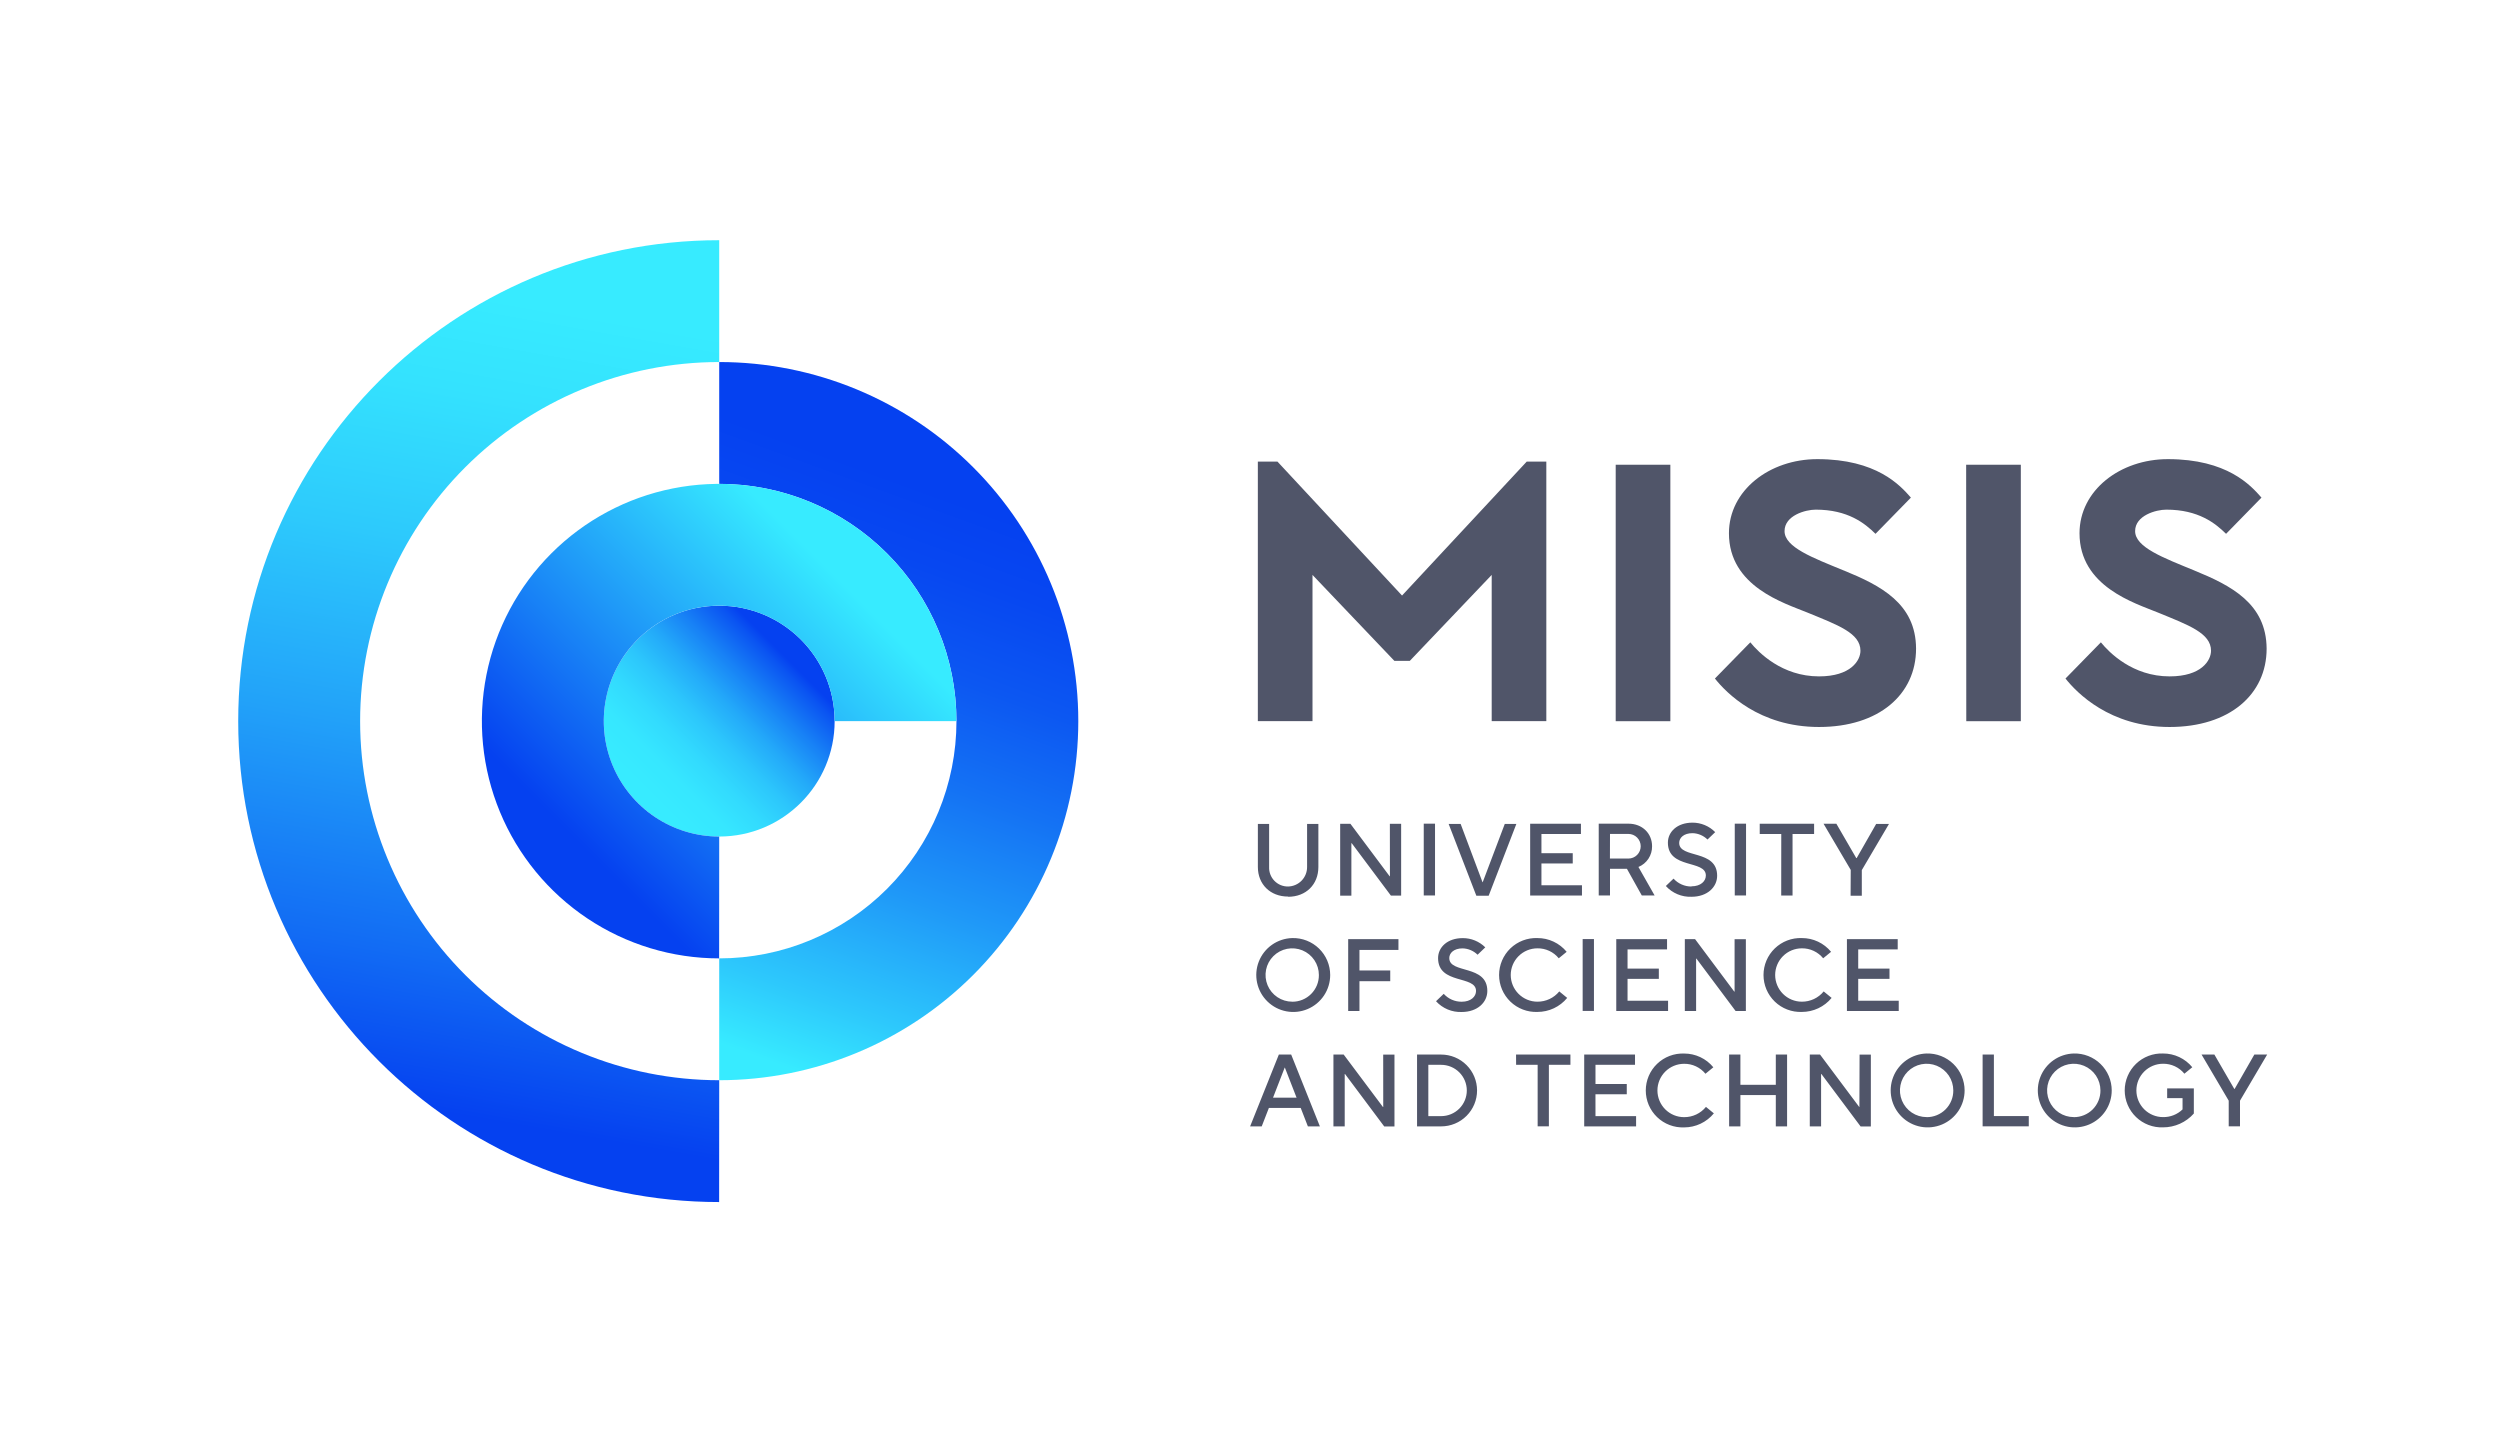 <?xml version="1.0" encoding="UTF-8"?> <svg xmlns="http://www.w3.org/2000/svg" width="217" height="125" viewBox="0 0 217 125" fill="none"><g clip-path="url(#clip0_2004_12767)"><path d="M121.697 51.693L110.882 40.065H109.181V62.593H113.925V49.903L121.034 57.365H122.37L129.479 49.903V62.593H134.221V40.065H132.522L121.697 51.693ZM140.243 62.602H144.987V40.338H140.243V62.602ZM160.057 49.526C157.35 48.413 154.899 47.505 154.899 46.1C154.899 44.74 156.716 44.237 157.606 44.237C160.394 44.237 161.863 45.419 162.794 46.336L165.866 43.193C164.933 42.124 162.889 39.853 157.744 39.853C153.603 39.853 150.072 42.554 150.072 46.287C150.072 50.922 154.881 52.349 156.889 53.173C159.532 54.258 161.487 54.954 161.487 56.484C161.487 57.33 160.652 58.71 157.893 58.71C154.674 58.71 152.639 56.633 151.927 55.754L148.854 58.897C149.825 60.12 152.695 63.103 157.893 63.103C163.092 63.103 166.314 60.275 166.314 56.303C166.302 52.381 163.232 50.82 160.046 49.518L160.057 49.526ZM170.673 62.602H175.408V40.338H170.662L170.673 62.602ZM190.487 49.526C187.78 48.413 185.329 47.505 185.329 46.1C185.329 44.74 187.146 44.237 188.036 44.237C190.823 44.237 192.293 45.419 193.223 46.336L196.296 43.193C195.363 42.124 193.319 39.853 188.174 39.853C184.033 39.853 180.502 42.554 180.502 46.287C180.502 50.922 185.311 52.349 187.319 53.173C189.962 54.258 191.917 54.954 191.917 56.484C191.917 57.33 191.082 58.71 188.323 58.71C185.104 58.71 183.069 56.633 182.357 55.754L179.284 58.897C180.255 60.12 183.125 63.103 188.323 63.103C193.522 63.103 196.743 60.275 196.743 56.303C196.721 52.381 193.651 50.82 190.465 49.518L190.487 49.526Z" fill="#505569"></path><path d="M62.428 93.763C54.161 93.763 46.233 90.479 40.388 84.633C34.542 78.788 31.259 70.86 31.259 62.594C31.259 54.327 34.542 46.399 40.388 40.554C46.233 34.709 54.161 31.425 62.428 31.425V20.85C39.378 20.85 20.677 39.538 20.677 62.594C20.677 85.65 39.367 104.338 62.421 104.338L62.428 93.763Z" fill="url(#paint0_linear_2004_12767)"></path><path d="M62.428 72.612C67.961 72.612 72.446 68.127 72.446 62.594C72.446 57.061 67.961 52.575 62.428 52.575C56.894 52.575 52.409 57.061 52.409 62.594C52.409 68.127 56.894 72.612 62.428 72.612Z" fill="url(#paint1_linear_2004_12767)"></path><path d="M62.428 31.425V42C67.889 42 73.127 44.17 76.99 48.032C80.852 51.894 83.021 57.132 83.021 62.594C83.021 68.055 80.852 73.294 76.99 77.156C73.127 81.018 67.889 83.188 62.428 83.188V93.763C70.694 93.763 78.622 90.479 84.467 84.633C90.313 78.788 93.596 70.86 93.596 62.594C93.596 54.327 90.313 46.399 84.467 40.554C78.622 34.709 70.694 31.425 62.428 31.425Z" fill="url(#paint2_linear_2004_12767)"></path><path d="M62.428 72.612C60.446 72.612 58.509 72.025 56.862 70.924C55.214 69.823 53.93 68.258 53.172 66.428C52.413 64.597 52.215 62.583 52.602 60.639C52.988 58.696 53.942 56.911 55.343 55.51C56.745 54.108 58.53 53.154 60.473 52.768C62.416 52.381 64.431 52.58 66.261 53.338C68.092 54.096 69.657 55.38 70.758 57.028C71.859 58.675 72.446 60.612 72.446 62.594H83.015C83.015 58.521 81.807 54.539 79.544 51.153C77.281 47.766 74.065 45.126 70.302 43.568C66.539 42.009 62.398 41.601 58.403 42.396C54.408 43.19 50.739 45.152 47.859 48.032C44.979 50.912 43.017 54.581 42.223 58.576C41.428 62.571 41.836 66.712 43.395 70.475C44.953 74.238 47.593 77.454 50.98 79.717C54.366 81.98 58.348 83.188 62.421 83.188L62.428 72.612Z" fill="url(#paint3_linear_2004_12767)"></path><path d="M154.609 77.733H155.593V72.39H157.464V71.499H152.744V72.39H154.614L154.609 77.733ZM133.797 74.946H136.514V74.055H133.797V72.39H137.226V71.499H132.818V77.733H137.315V76.843H133.797V74.946ZM120.646 76.059H120.62L117.218 71.508H116.327V77.742H117.3V73.187H117.327L120.729 77.737H121.619V71.504H120.64L120.646 76.059ZM146.822 76.949C146.528 76.952 146.237 76.892 145.969 76.773C145.7 76.655 145.46 76.482 145.263 76.264L144.595 76.905C144.875 77.214 145.22 77.458 145.605 77.619C145.989 77.781 146.405 77.856 146.822 77.84C148.202 77.84 149.048 76.994 149.048 76.014C149.048 73.699 145.753 74.545 145.753 73.165C145.753 72.719 146.154 72.319 146.911 72.319C147.398 72.331 147.863 72.529 148.211 72.871L148.879 72.23C148.622 71.968 148.316 71.761 147.978 71.62C147.64 71.478 147.277 71.405 146.911 71.406C145.575 71.406 144.773 72.207 144.773 73.142C144.773 75.458 148.068 74.612 148.068 75.992C148.068 76.486 147.623 76.932 146.822 76.932V76.949ZM130.614 71.517L128.699 76.575H128.681L126.784 71.517H125.742L128.147 77.751H129.216L131.62 71.517H130.614ZM160.632 77.751H161.605V75.525L163.964 71.517H162.851L161.159 74.483H161.124L159.396 71.499H158.283L160.643 75.507L160.632 77.751ZM111.808 77.84C113.366 77.84 114.435 76.771 114.435 75.257V71.517H113.455V75.257C113.458 75.699 113.286 76.124 112.978 76.441C112.67 76.757 112.249 76.94 111.808 76.949C111.587 76.952 111.368 76.91 111.163 76.826C110.959 76.741 110.775 76.616 110.62 76.457C110.466 76.299 110.346 76.111 110.267 75.905C110.188 75.698 110.151 75.478 110.16 75.257V71.517H109.183V75.257C109.183 76.749 110.249 77.822 111.808 77.822V77.84ZM139.748 75.413H141.218L142.509 77.729H143.622L142.215 75.253C142.571 75.107 142.874 74.857 143.085 74.536C143.296 74.215 143.406 73.838 143.4 73.454C143.4 72.341 142.554 71.495 141.351 71.495H138.769V77.729H139.748V75.413ZM139.748 72.385H141.345C141.628 72.385 141.9 72.498 142.1 72.698C142.301 72.899 142.413 73.171 142.413 73.454C142.413 73.737 142.301 74.009 142.1 74.21C141.9 74.41 141.628 74.523 141.345 74.523H139.742L139.748 72.385ZM124.56 71.495H123.581V77.729H124.56V71.495ZM151.557 71.495H150.577V77.729H151.557V71.495ZM120.065 96.087H120.039L116.632 91.536H115.742V97.77H116.721V93.224H116.748L120.15 97.775H121.04V91.541H120.061L120.065 96.087ZM125.092 91.536H123V97.77H125.092C125.919 97.77 126.712 97.442 127.296 96.857C127.881 96.273 128.209 95.48 128.209 94.653C128.209 93.827 127.881 93.034 127.296 92.449C126.712 91.865 125.919 91.536 125.092 91.536ZM125.092 96.88H123.979V92.427H125.092C125.683 92.427 126.249 92.662 126.667 93.079C127.084 93.497 127.319 94.063 127.319 94.653C127.319 95.244 127.084 95.81 126.667 96.228C126.249 96.645 125.683 96.88 125.092 96.88ZM111.004 91.536L108.51 97.77H109.517L110.14 96.167H112.901L113.524 97.77H114.566L112.075 91.536H111.004ZM110.499 95.277L111.512 92.667H111.527L112.542 95.277H110.499ZM146.18 96.969C145.566 96.969 144.977 96.725 144.543 96.291C144.109 95.856 143.865 95.267 143.865 94.653C143.865 94.039 144.109 93.45 144.543 93.016C144.977 92.582 145.566 92.338 146.18 92.338C146.534 92.333 146.885 92.408 147.205 92.558C147.526 92.708 147.809 92.928 148.033 93.202L148.718 92.641C148.41 92.266 148.023 91.964 147.584 91.758C147.145 91.552 146.665 91.445 146.18 91.447C145.749 91.431 145.319 91.502 144.916 91.656C144.513 91.81 144.146 92.044 143.835 92.343C143.524 92.642 143.277 93.001 143.108 93.398C142.94 93.795 142.853 94.222 142.853 94.653C142.853 95.085 142.94 95.512 143.108 95.909C143.277 96.306 143.524 96.664 143.835 96.964C144.146 97.263 144.513 97.497 144.916 97.65C145.319 97.804 145.749 97.875 146.18 97.859C146.674 97.859 147.162 97.75 147.609 97.539C148.055 97.328 148.449 97.021 148.763 96.639L148.077 96.078C147.848 96.359 147.559 96.584 147.231 96.739C146.903 96.893 146.545 96.971 146.183 96.969H146.18ZM138.486 94.983H141.204V94.092H138.488V92.427H141.919V91.536H137.509V97.77H142.013V96.88H138.488L138.486 94.983ZM154.14 94.163H151.067V91.536H150.088V97.77H151.067V95.054H154.14V97.77H155.119V91.536H154.14V94.163ZM161.395 96.087H161.382L157.98 91.536H157.089V97.77H158.071V93.224H158.098L161.5 97.775H162.39V91.541H161.411L161.395 96.087ZM167.231 91.443C166.6 91.46 165.989 91.663 165.473 92.026C164.957 92.39 164.56 92.897 164.331 93.484C164.101 94.072 164.051 94.714 164.184 95.331C164.318 95.947 164.631 96.51 165.083 96.95C165.535 97.39 166.107 97.686 166.727 97.803C167.347 97.919 167.987 97.85 168.569 97.605C169.15 97.359 169.645 96.948 169.994 96.422C170.342 95.897 170.528 95.28 170.528 94.649C170.527 94.22 170.441 93.796 170.273 93.402C170.106 93.007 169.862 92.65 169.555 92.351C169.247 92.052 168.884 91.818 168.484 91.662C168.085 91.506 167.659 91.432 167.231 91.443ZM167.231 96.964C166.773 96.964 166.325 96.829 165.944 96.574C165.563 96.32 165.267 95.958 165.091 95.535C164.916 95.112 164.87 94.646 164.96 94.197C165.049 93.748 165.269 93.335 165.593 93.012C165.917 92.688 166.33 92.467 166.779 92.378C167.228 92.289 167.693 92.335 168.117 92.51C168.54 92.685 168.901 92.982 169.156 93.362C169.41 93.743 169.546 94.191 169.546 94.649C169.549 94.954 169.491 95.256 169.375 95.539C169.26 95.821 169.089 96.078 168.874 96.294C168.658 96.51 168.402 96.68 168.12 96.796C167.838 96.912 167.536 96.971 167.231 96.969V96.964ZM195.679 91.532L193.969 94.515H193.933L192.206 91.532H191.093L193.452 95.539V97.766H194.432V95.539L196.792 91.532H195.679ZM131.598 92.422H133.468V97.766H134.443V92.422H136.313V91.532H131.593L131.598 92.422ZM180.003 91.443C179.372 91.46 178.761 91.663 178.245 92.025C177.729 92.388 177.331 92.895 177.102 93.483C176.872 94.07 176.821 94.713 176.955 95.329C177.088 95.946 177.401 96.509 177.853 96.949C178.305 97.389 178.877 97.686 179.497 97.803C180.117 97.919 180.757 97.851 181.338 97.605C181.92 97.36 182.415 96.948 182.764 96.422C183.113 95.897 183.298 95.28 183.298 94.649C183.297 94.221 183.211 93.797 183.044 93.402C182.877 93.008 182.633 92.651 182.326 92.352C182.019 92.053 181.655 91.819 181.256 91.663C180.857 91.507 180.431 91.432 180.003 91.443ZM180.003 96.964C179.545 96.964 179.097 96.829 178.717 96.574C178.336 96.32 178.039 95.958 177.864 95.535C177.689 95.112 177.643 94.646 177.732 94.197C177.822 93.748 178.042 93.335 178.366 93.012C178.69 92.688 179.102 92.467 179.551 92.378C180.001 92.289 180.466 92.335 180.889 92.51C181.312 92.685 181.674 92.982 181.928 93.362C182.183 93.743 182.318 94.191 182.318 94.649C182.321 94.954 182.263 95.256 182.148 95.539C182.032 95.821 181.862 96.078 181.647 96.294C181.431 96.51 181.175 96.68 180.893 96.796C180.61 96.912 180.308 96.971 180.003 96.969V96.964ZM173.07 91.532H172.091V97.766H176.098V96.875H173.07V91.532ZM188.109 95.317H189.445V96.296C189.221 96.514 188.956 96.685 188.666 96.799C188.375 96.914 188.065 96.97 187.753 96.964C187.139 96.964 186.55 96.72 186.116 96.286C185.682 95.852 185.438 95.263 185.438 94.649C185.438 94.035 185.682 93.446 186.116 93.012C186.55 92.577 187.139 92.334 187.753 92.334C188.107 92.329 188.457 92.404 188.778 92.554C189.099 92.703 189.382 92.923 189.605 93.197L190.291 92.636C189.983 92.261 189.596 91.96 189.157 91.754C188.718 91.547 188.238 91.441 187.753 91.443C187.322 91.427 186.892 91.498 186.489 91.652C186.086 91.806 185.718 92.039 185.408 92.338C185.097 92.638 184.85 92.997 184.681 93.394C184.512 93.791 184.425 94.218 184.425 94.649C184.425 95.08 184.512 95.507 184.681 95.904C184.85 96.301 185.097 96.66 185.408 96.959C185.718 97.258 186.086 97.492 186.489 97.646C186.892 97.8 187.322 97.871 187.753 97.855C188.258 97.855 188.758 97.748 189.218 97.541C189.679 97.334 190.09 97.031 190.425 96.653V94.471H188.109V95.317ZM164.721 82.408V81.518H160.313V87.752H164.81V86.861H161.293V84.964H164.009V84.074H161.293V82.408H164.721ZM146.243 81.518V87.752H147.222V83.205H147.249L150.651 87.756H151.541V81.522H150.562V86.073H150.535L147.133 81.518H146.243ZM125.796 83.165C125.796 82.72 126.197 82.319 126.954 82.319C127.441 82.332 127.906 82.529 128.254 82.871L128.922 82.23C128.664 81.974 128.358 81.772 128.022 81.634C127.686 81.496 127.326 81.427 126.963 81.429C125.627 81.429 124.825 82.23 124.825 83.165C124.825 85.481 128.12 84.635 128.12 86.015C128.12 86.505 127.675 86.95 126.873 86.95C126.58 86.952 126.289 86.892 126.021 86.774C125.752 86.656 125.512 86.482 125.315 86.264L124.647 86.906C124.927 87.215 125.272 87.458 125.657 87.62C126.041 87.781 126.457 87.857 126.873 87.841C128.254 87.841 129.1 86.995 129.1 86.015C129.1 83.7 125.798 84.541 125.798 83.165H125.796ZM117.022 87.752H118.001V85.169H120.673V84.234H118.001V82.453H121.385V81.518H117.022V87.752ZM144.7 82.408V81.518H140.292V87.752H144.789V86.861H141.271V84.964H143.987V84.074H141.271V82.408H144.7ZM112.164 81.424C111.533 81.442 110.922 81.645 110.406 82.008C109.89 82.371 109.493 82.878 109.264 83.466C109.035 84.053 108.984 84.696 109.118 85.312C109.252 85.928 109.564 86.492 110.017 86.931C110.469 87.371 111.041 87.668 111.661 87.784C112.28 87.901 112.921 87.832 113.502 87.586C114.083 87.341 114.579 86.929 114.927 86.404C115.276 85.878 115.461 85.261 115.461 84.63C115.46 84.202 115.374 83.778 115.207 83.383C115.04 82.989 114.795 82.631 114.488 82.332C114.181 82.034 113.817 81.799 113.418 81.644C113.019 81.488 112.592 81.413 112.164 81.424ZM112.164 86.946C111.706 86.946 111.258 86.81 110.878 86.555C110.497 86.301 110.2 85.939 110.025 85.516C109.85 85.093 109.804 84.628 109.893 84.179C109.982 83.729 110.203 83.317 110.527 82.993C110.851 82.669 111.263 82.449 111.712 82.359C112.161 82.27 112.627 82.316 113.05 82.491C113.473 82.666 113.835 82.963 114.089 83.344C114.344 83.725 114.479 84.172 114.479 84.63C114.482 84.935 114.424 85.238 114.309 85.52C114.193 85.802 114.023 86.059 113.807 86.275C113.592 86.491 113.336 86.662 113.053 86.778C112.771 86.894 112.469 86.952 112.164 86.95V86.946ZM136.03 86.616L135.345 86.055C135.115 86.336 134.826 86.562 134.497 86.716C134.169 86.87 133.811 86.949 133.448 86.946C132.834 86.946 132.245 86.702 131.811 86.267C131.376 85.833 131.132 85.244 131.132 84.63C131.132 84.016 131.376 83.427 131.811 82.993C132.245 82.559 132.834 82.315 133.448 82.315C133.802 82.31 134.152 82.385 134.473 82.535C134.794 82.684 135.076 82.905 135.3 83.179L135.986 82.618C135.678 82.243 135.29 81.941 134.851 81.735C134.412 81.528 133.933 81.422 133.448 81.424C133.017 81.408 132.587 81.479 132.184 81.633C131.781 81.787 131.413 82.021 131.102 82.32C130.792 82.619 130.545 82.978 130.376 83.375C130.207 83.772 130.12 84.199 130.12 84.63C130.12 85.062 130.207 85.489 130.376 85.886C130.545 86.282 130.792 86.641 131.102 86.941C131.413 87.24 131.781 87.474 132.184 87.627C132.587 87.781 133.017 87.852 133.448 87.836C133.941 87.837 134.429 87.728 134.876 87.518C135.322 87.308 135.717 87.001 136.03 86.621V86.616ZM138.355 81.513H137.375V87.747H138.355V81.513ZM158.982 86.616L158.296 86.055C158.067 86.336 157.777 86.562 157.449 86.716C157.121 86.87 156.762 86.949 156.399 86.946C155.785 86.946 155.196 86.702 154.762 86.267C154.328 85.833 154.084 85.244 154.084 84.63C154.084 84.016 154.328 83.427 154.762 82.993C155.196 82.559 155.785 82.315 156.399 82.315C156.753 82.31 157.104 82.385 157.424 82.535C157.745 82.684 158.028 82.905 158.252 83.179L158.937 82.618C158.629 82.243 158.242 81.941 157.803 81.735C157.364 81.528 156.884 81.422 156.399 81.424C155.968 81.408 155.538 81.479 155.135 81.633C154.732 81.787 154.365 82.021 154.054 82.32C153.743 82.619 153.496 82.978 153.327 83.375C153.159 83.772 153.072 84.199 153.072 84.63C153.072 85.062 153.159 85.489 153.327 85.886C153.496 86.282 153.743 86.641 154.054 86.941C154.365 87.24 154.732 87.474 155.135 87.627C155.538 87.781 155.968 87.852 156.399 87.836C156.893 87.837 157.38 87.728 157.827 87.518C158.274 87.308 158.668 87.001 158.982 86.621V86.616Z" fill="#505569"></path></g><defs><linearGradient id="paint0_linear_2004_12767" x1="38.189" y1="100.713" x2="52.578" y2="19.113" gradientUnits="userSpaceOnUse"><stop offset="0.05" stop-color="#0541F0"></stop><stop offset="0.21" stop-color="#126CF4"></stop><stop offset="0.44" stop-color="#22A2F9"></stop><stop offset="0.64" stop-color="#2DCAFC"></stop><stop offset="0.8" stop-color="#34E2FE"></stop><stop offset="0.9" stop-color="#37EBFF"></stop></linearGradient><linearGradient id="paint1_linear_2004_12767" x1="55.343" y1="69.678" x2="69.512" y2="55.51" gradientUnits="userSpaceOnUse"><stop offset="0.06" stop-color="#37EBFF"></stop><stop offset="0.19" stop-color="#36E7FF"></stop><stop offset="0.32" stop-color="#32DAFE"></stop><stop offset="0.45" stop-color="#2CC6FC"></stop><stop offset="0.58" stop-color="#23A9F9"></stop><stop offset="0.71" stop-color="#1883F6"></stop><stop offset="0.85" stop-color="#0B56F2"></stop><stop offset="0.9" stop-color="#0541F0"></stop></linearGradient><linearGradient id="paint2_linear_2004_12767" x1="62.051" y1="93.625" x2="82.732" y2="36.804" gradientUnits="userSpaceOnUse"><stop offset="0.05" stop-color="#37EBFF"></stop><stop offset="0.16" stop-color="#2DC8FC"></stop><stop offset="0.34" stop-color="#1F98F8"></stop><stop offset="0.51" stop-color="#1472F4"></stop><stop offset="0.66" stop-color="#0C57F2"></stop><stop offset="0.8" stop-color="#0747F1"></stop><stop offset="0.9" stop-color="#0541F0"></stop></linearGradient><linearGradient id="paint3_linear_2004_12767" x1="45.734" y1="75.023" x2="74.857" y2="45.898" gradientUnits="userSpaceOnUse"><stop offset="0.11" stop-color="#0541F0"></stop><stop offset="0.89" stop-color="#37EBFF"></stop></linearGradient><clipPath id="clip0_2004_12767"><rect width="216.168" height="123.562" fill="white" transform="translate(0.639 0.83)"></rect></clipPath></defs></svg> 